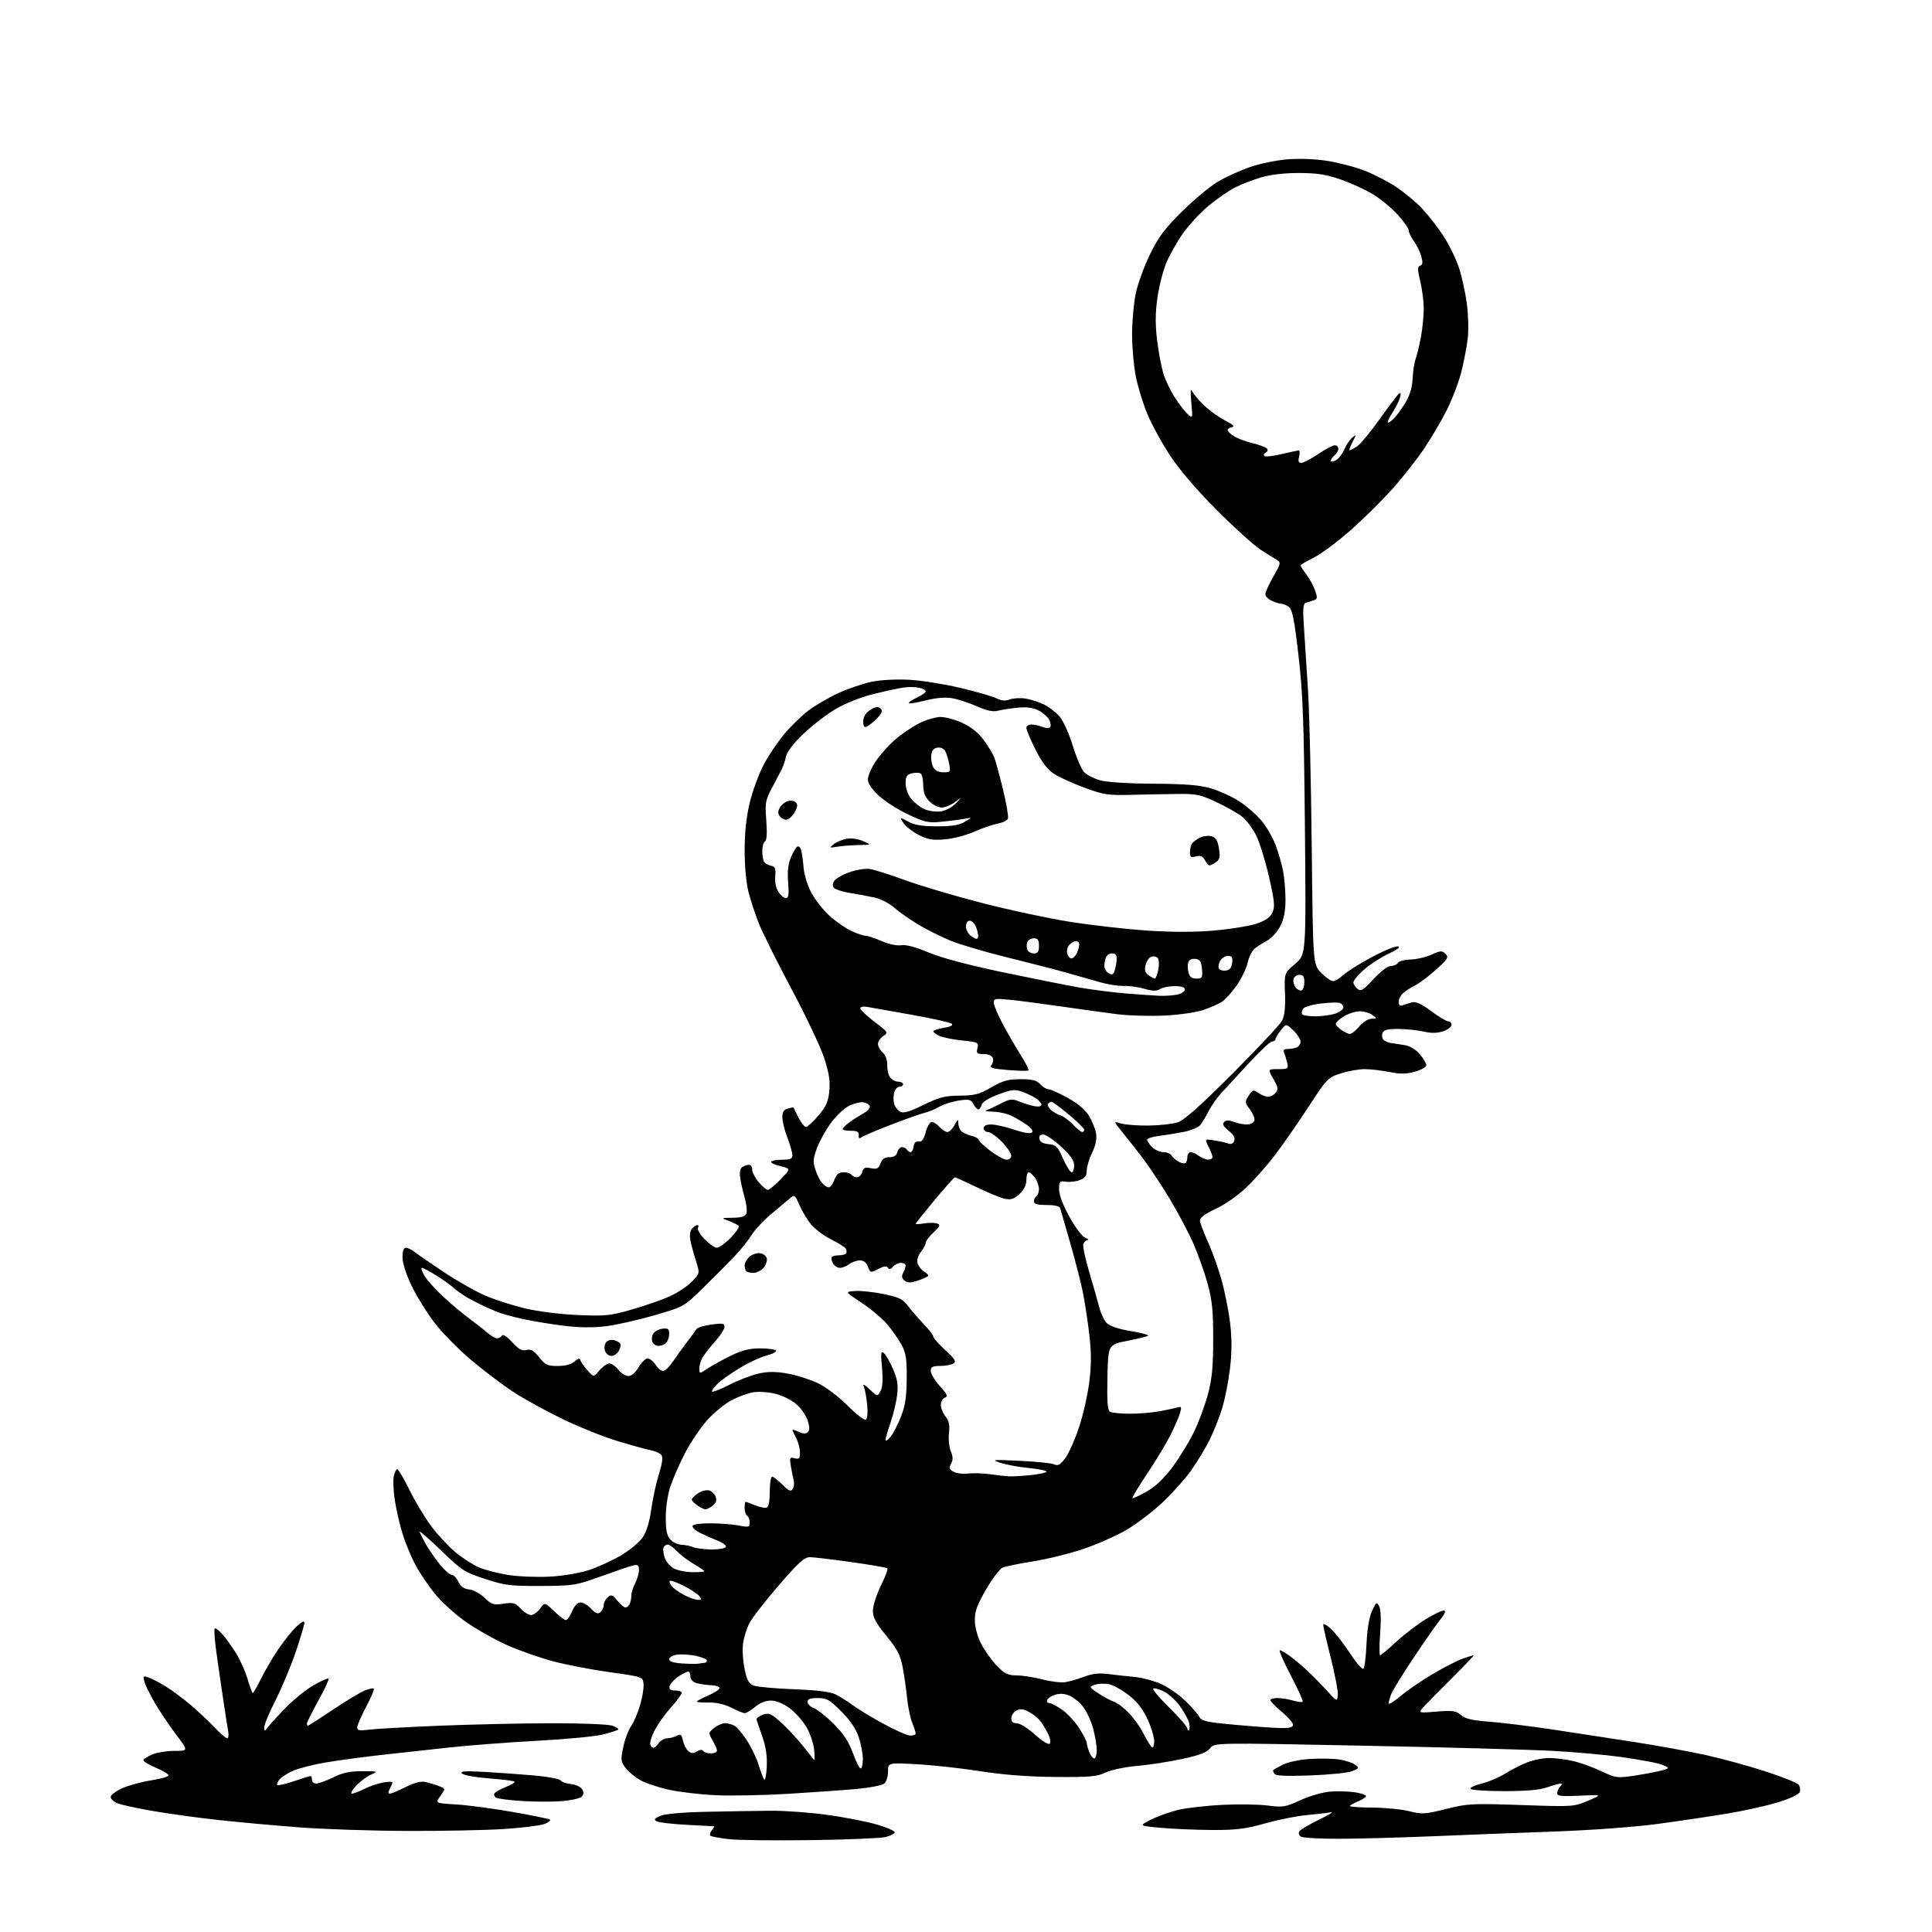 <?xml version="1.0" encoding="UTF-8" standalone="no"?>
<svg 
  version="1.1" 
  xmlns="http://www.w3.org/2000/svg" 
  xmlns:xlink="http://www.w3.org/1999/xlink" 
  xmlns:svg="http://www.w3.org/2000/svg"
  xmlns:rdf="http://www.w3.org/1999/02/22-rdf-syntax-ns#"
  xmlns:cc="http://creativecommons.org/ns#"
  xmlns:dc="http://purl.org/dc/elements/1.1/"
  viewBox="0 0 768 768"
  width="768"
  height="768"
>
<style>svg {background-color: white; }</style>"
<path stroke="none" fill="black" fill-rule="evenodd" d="M322.50,731.48C308.20,731.68 293.46,731.51 289.75,731.09C286.04,730.68 282.72,730.05 282.36,729.69C282.01,729.34 282.28,728.36 282.98,727.52C283.68,726.69 284.08,725.99 283.87,725.98C283.67,725.96 278.79,725.70 273.03,725.40C267.27,725.10 261.87,724.47 261.03,724.00C259.80,723.31 260.09,722.88 262.50,721.84C264.39,721.03 271.23,720.42 281.00,720.21C289.52,720.03 301.00,719.84 306.50,719.80C312.00,719.76 322.12,720.50 329.00,721.46C335.88,722.41 344.77,724.16 348.76,725.33C352.75,726.50 355.86,727.91 355.68,728.46C355.50,729.00 353.81,729.82 351.93,730.28C350.04,730.73 336.80,731.27 322.50,731.48zM532.50,730.94C524.80,730.96 517.88,730.58 517.12,730.10C516.34,729.60 516.07,728.69 516.51,727.99C516.93,727.31 520.47,725.21 524.39,723.32C528.30,721.43 530.38,720.12 529.00,720.40C527.62,720.68 523.35,721.18 519.50,721.52C515.65,721.85 508.23,723.34 503.00,724.81C495.13,727.03 491.53,727.48 482.00,727.45C475.68,727.42 466.49,727.04 461.59,726.60C452.68,725.79 452.68,725.79 457.51,723.35C460.16,722.00 465.07,720.25 468.42,719.45C471.76,718.66 479.68,717.76 486.00,717.45C492.32,717.14 500.43,717.27 504.00,717.73C510.02,718.51 510.97,718.35 516.94,715.60C520.48,713.97 525.75,712.44 528.65,712.20C531.54,711.96 535.96,712.07 538.46,712.44C540.96,712.82 543.00,713.49 543.00,713.94C543.00,714.39 541.64,715.32 539.98,716.01C538.32,716.70 536.78,717.54 536.57,717.88C536.36,718.22 540.31,718.52 545.35,718.54C550.38,718.56 557.03,719.21 560.13,719.97C565.34,721.26 566.45,721.19 574.85,719.09C583.43,716.95 585.12,716.86 604.72,717.53C625.27,718.24 625.56,718.22 631.26,715.82C637.02,713.38 637.02,713.38 628.01,713.81C620.68,714.16 619.00,713.98 619.00,712.82C619.00,712.04 619.54,710.86 620.20,710.20C620.98,709.42 621.02,709.00 620.33,709.00C619.73,709.00 617.34,709.67 615.00,710.50C612.07,711.53 606.77,712.00 597.93,712.00C590.88,712.00 584.87,711.59 584.56,711.10C584.26,710.60 586.23,709.67 588.94,709.01C591.66,708.36 595.82,706.61 598.19,705.11C600.56,703.62 604.52,701.59 606.98,700.61C609.44,699.63 613.41,698.83 615.80,698.83C618.18,698.83 622.47,699.37 625.32,700.03C628.17,700.69 633.26,702.53 636.63,704.11C642.76,706.99 642.76,706.99 652.88,705.33C658.45,704.41 663.00,703.31 663.00,702.87C663.00,702.43 661.25,701.61 659.11,701.03C656.97,700.45 650.33,699.28 644.36,698.43C638.39,697.58 626.08,696.48 617.00,695.99C607.92,695.50 573.99,694.57 541.60,693.93C482.70,692.75 482.70,692.75 481.03,694.96C479.78,696.62 476.98,697.69 469.93,699.21C464.74,700.34 456.68,701.58 452.00,701.98C447.18,702.40 441.77,703.53 439.50,704.61C436.05,706.24 433.30,706.48 419.50,706.37C408.62,706.28 399.02,705.54 389.50,704.06C381.80,702.86 370.44,701.62 364.25,701.29C353.00,700.70 353.00,700.70 353.00,704.23C353.00,706.17 352.32,708.32 351.49,709.01C350.66,709.70 345.82,710.65 340.74,711.12C335.66,711.59 323.40,712.46 313.50,713.06C303.60,713.66 290.55,713.92 284.50,713.63C278.45,713.34 270.12,712.37 266.00,711.47C261.88,710.58 256.74,708.86 254.59,707.67C252.44,706.48 249.76,704.26 248.63,702.74C246.77,700.22 246.70,699.49 247.75,694.46C248.39,691.42 249.79,687.71 250.86,686.20C251.93,684.69 253.56,680.88 254.47,677.74C255.39,674.60 255.99,670.79 255.82,669.29C255.50,666.57 255.41,666.54 242.50,664.74C235.35,663.75 225.23,661.81 220.01,660.43C214.79,659.05 206.64,656.21 201.90,654.11C197.16,652.02 189.78,647.89 185.51,644.94C181.22,641.98 175.58,636.90 172.91,633.60C170.26,630.32 166.75,625.12 165.13,622.06C163.50,619.00 161.24,613.58 160.11,610.00C158.98,606.42 157.57,600.39 156.98,596.59C156.39,592.79 156.19,588.40 156.53,586.84C156.88,585.28 157.50,584.00 157.92,584.00C158.33,584.00 160.55,587.78 162.83,592.40C165.12,597.02 169.04,603.52 171.54,606.84C174.04,610.16 178.27,614.71 180.95,616.96C183.62,619.20 187.79,621.91 190.21,622.98C192.63,624.05 197.94,625.44 202.02,626.07C206.09,626.70 213.49,627.01 218.46,626.74C223.67,626.47 230.26,625.37 234.00,624.16C237.57,623.00 243.38,620.35 246.89,618.28C250.45,616.17 254.30,612.95 255.58,611.00C257.03,608.78 258.24,604.75 258.89,599.97C259.46,595.83 260.82,589.55 261.92,586.02C263.31,581.54 263.60,579.23 262.89,578.37C262.32,577.68 260.43,576.84 258.68,576.50C256.93,576.15 251.00,574.51 245.50,572.85C240.00,571.20 230.10,567.23 223.50,564.03C216.90,560.82 208.12,555.99 204.00,553.28C199.88,550.58 192.39,544.92 187.38,540.71C182.36,536.50 175.75,529.78 172.69,525.78C169.64,521.77 165.53,515.14 163.57,511.03C161.43,506.54 160.00,502.05 160.00,499.78C160.00,497.25 160.45,496.00 161.37,496.00C162.12,496.00 163.82,496.86 165.16,497.91C166.49,498.96 171.80,502.61 176.95,506.02C182.11,509.43 189.36,513.52 193.09,515.10C196.81,516.69 203.82,518.94 208.68,520.10C213.85,521.34 222.52,522.43 229.63,522.74C240.69,523.21 242.57,523.03 251.13,520.57C256.28,519.09 263.04,516.75 266.14,515.36C269.24,513.97 273.22,511.33 275.00,509.50C278.22,506.18 278.22,506.18 276.68,501.34C275.83,498.68 274.84,495.02 274.48,493.21C274.07,491.17 274.28,489.36 275.03,488.46C275.70,487.66 276.67,487.00 277.18,487.00C277.70,487.00 277.82,487.49 277.45,488.09C277.08,488.68 278.26,490.71 280.08,492.59C281.90,494.46 284.11,496.00 284.99,496.00C285.87,496.00 288.34,494.21 290.48,492.02C292.62,489.83 294.03,487.69 293.61,487.27C293.20,486.85 291.43,485.97 289.68,485.33C286.50,484.15 286.50,484.15 291.28,484.08C294.76,484.02 296.24,483.55 296.70,482.35C297.05,481.44 296.74,478.62 296.02,476.10C295.29,473.57 294.49,469.99 294.23,468.13C293.92,465.94 294.23,464.47 295.13,463.90C295.88,463.42 297.06,463.02 297.75,463.02C298.44,463.01 299.00,463.87 299.00,464.92C299.00,465.98 300.17,468.23 301.59,469.92C303.01,471.62 304.64,473.00 305.21,473.00C305.77,473.00 308.07,471.10 310.32,468.79C314.41,464.57 314.41,464.57 310.13,463.53C307.77,462.96 306.18,462.15 306.59,461.74C307.00,461.33 309.06,461.00 311.17,461.00C314.15,461.00 315.00,460.61 315.00,459.25C315.00,458.29 314.10,455.13 313.00,452.24C311.90,449.35 311.00,445.69 311.00,444.11C311.00,441.98 311.58,441.08 313.21,440.66C314.42,440.34 315.43,440.17 315.46,440.29C315.48,440.41 316.36,442.19 317.41,444.25C318.46,446.31 319.81,447.99 320.41,447.97C321.01,447.95 323.22,445.92 325.32,443.46C328.40,439.87 329.25,437.97 329.66,433.75C330.05,429.82 329.56,426.55 327.69,420.74C326.33,416.47 320.47,404.10 314.69,393.24C308.90,382.38 303.02,370.57 301.61,367.00C300.20,363.43 298.36,357.82 297.52,354.54C296.63,351.04 296.00,344.23 296.01,338.04C296.01,330.95 296.67,324.75 298.02,319.11C299.13,314.50 301.62,307.71 303.56,304.02C305.50,300.33 309.21,294.80 311.81,291.73C314.41,288.65 318.70,284.49 321.33,282.47C323.97,280.46 329.36,277.32 333.31,275.50C337.27,273.68 343.33,271.63 346.78,270.96C350.44,270.24 356.71,269.94 361.78,270.24C366.58,270.52 375.68,271.99 382.00,273.51C388.32,275.02 394.71,276.87 396.19,277.62C398.09,278.59 399.62,278.71 401.37,278.05C402.74,277.53 405.58,277.37 407.68,277.69C409.78,278.02 413.13,279.10 415.12,280.10C417.12,281.10 419.90,283.29 421.32,284.96C422.73,286.64 425.06,291.86 426.49,296.55C427.92,301.25 429.95,305.95 430.99,306.99C432.04,308.04 434.83,309.46 437.20,310.16C439.83,310.93 448.08,311.47 458.50,311.54C471.48,311.63 476.90,312.07 481.42,313.41C484.67,314.37 489.65,316.63 492.47,318.44C495.30,320.25 499.27,323.66 501.30,326.03C503.32,328.40 505.92,332.84 507.06,335.89C508.20,338.94 509.55,343.65 510.07,346.35C510.58,349.06 511.00,354.15 511.00,357.68C511.00,362.17 510.39,365.28 508.94,368.12C507.80,370.35 505.50,372.92 503.83,373.83C502.15,374.75 499.91,376.18 498.84,377.00C497.77,377.82 496.47,380.42 495.94,382.76C495.42,385.10 493.41,389.22 491.47,391.91C489.54,394.60 486.95,397.45 485.73,398.24C484.50,399.03 481.25,400.46 478.50,401.42C475.63,402.42 469.03,403.39 463.00,403.70C457.23,403.99 448.68,403.75 444.00,403.15C439.32,402.55 429.43,401.18 422.00,400.11C414.57,399.03 405.46,397.84 401.75,397.46C395.58,396.83 395.00,396.93 395.03,398.63C395.04,399.66 396.76,403.65 398.84,407.50C400.92,411.35 404.13,416.87 405.97,419.76C407.81,422.65 409.09,425.24 408.82,425.51C408.55,425.78 404.88,425.71 400.66,425.35C394.41,424.83 393.20,424.46 394.11,423.37C394.72,422.63 394.96,421.34 394.64,420.51C394.30,419.62 392.81,419.00 391.01,419.00C388.31,419.00 388.03,418.73 388.55,416.65C389.12,414.40 388.85,414.26 382.55,413.62C378.93,413.24 374.85,412.43 373.48,411.81C372.12,411.19 371.00,410.36 371.00,409.97C371.00,409.58 372.87,408.96 375.16,408.59C377.74,408.18 378.97,407.57 378.39,406.99C377.88,406.48 370.72,404.86 362.48,403.40C354.24,401.94 346.26,400.52 344.75,400.26C343.15,399.97 342.00,400.22 342.00,400.85C342.00,401.45 344.53,403.85 347.62,406.18C353.09,410.31 353.19,410.46 351.12,411.83C349.96,412.61 349.00,414.02 349.00,414.97C349.00,415.91 349.85,417.46 350.90,418.41C352.10,419.49 352.76,421.36 352.70,423.48C352.65,425.32 353.20,427.54 353.93,428.41C354.65,429.29 356.09,430.00 357.12,430.00C358.16,430.00 359.00,430.45 359.00,431.00C359.00,431.55 358.33,432.00 357.52,432.00C356.70,432.00 355.76,433.09 355.43,434.43C355.09,435.76 355.12,437.79 355.48,438.93C355.84,440.07 356.92,441.42 357.89,441.94C359.19,442.64 361.57,441.93 367.07,439.24C373.38,436.15 375.55,435.59 381.50,435.54C387.51,435.48 389.29,435.01 394.08,432.23C398.69,429.57 400.71,429.00 405.68,429.00C410.42,429.00 412.07,429.42 413.50,431.00C414.50,432.10 415.98,433.00 416.81,433.00C417.63,433.00 421.12,434.57 424.55,436.49C428.70,438.81 431.53,441.23 433.00,443.72C434.21,445.77 435.43,448.90 435.72,450.66C436.06,452.78 435.52,455.36 434.12,458.25C432.95,460.66 432.00,463.85 432.00,465.34C432.00,467.37 431.32,468.31 429.25,469.10C427.74,469.68 425.26,469.97 423.75,469.75C421.20,469.38 421.00,469.60 421.00,472.80C421.00,474.97 422.53,479.02 425.11,483.70C427.37,487.80 430.18,491.53 431.36,492.01C432.54,492.48 432.99,492.90 432.36,492.94C431.73,492.97 430.96,493.67 430.65,494.48C430.33,495.29 431.39,500.36 433.00,505.73C434.60,511.10 436.41,517.44 437.01,519.80C437.61,522.17 438.95,524.95 439.97,525.97C441.13,527.13 444.71,528.33 449.40,529.11C453.55,529.81 456.71,530.63 456.40,530.94C456.10,531.25 452.40,532.17 448.18,533.00C440.50,534.50 440.50,534.50 440.22,547.42C440.01,557.09 440.26,560.55 441.22,561.16C441.92,561.60 445.48,561.98 449.11,561.98C452.75,561.99 458.15,561.54 461.11,560.98C464.08,560.42 467.26,559.73 468.19,559.43C469.63,558.98 469.76,559.33 469.09,561.70C468.64,563.24 466.90,567.23 465.22,570.57C463.53,573.91 459.37,580.80 455.97,585.88C452.57,590.96 449.97,595.30 450.18,595.52C450.40,595.73 452.94,594.56 455.82,592.92C459.37,590.89 462.69,587.75 466.06,583.21C468.81,579.52 472.62,573.30 474.54,569.38C476.45,565.46 478.97,558.71 480.13,554.38C481.80,548.16 482.25,543.55 482.26,532.50C482.28,521.27 481.86,516.94 480.14,510.59C478.96,506.24 476.44,499.07 474.53,494.65C472.62,490.23 468.28,482.02 464.90,476.41C461.51,470.80 456.66,463.50 454.12,460.19C451.58,456.88 447.94,452.26 446.04,449.93C442.58,445.68 442.58,445.68 445.54,446.59C447.17,447.09 452.10,447.47 456.50,447.43C460.90,447.39 466.16,446.80 468.18,446.13C470.81,445.24 477.03,439.71 490.03,426.70C500.03,416.69 508.86,407.24 509.65,405.71C510.65,403.79 511.00,400.43 510.80,394.87C510.51,386.83 510.51,386.83 514.86,383.12C519.20,379.42 519.20,379.42 518.72,328.96C518.32,286.41 517.92,275.68 516.16,260.51C514.51,246.25 513.72,242.27 512.35,241.26C511.40,240.57 510.05,240.00 509.36,240.00C508.66,240.00 506.95,239.48 505.55,238.84C504.15,238.20 503.00,237.02 503.00,236.21C503.00,235.40 504.43,232.24 506.18,229.19C509.15,224.00 509.24,223.56 507.57,222.56C506.58,221.98 503.69,220.17 501.14,218.53C498.59,216.90 490.85,209.93 483.95,203.03C476.03,195.12 469.18,187.16 465.37,181.45C462.06,176.47 457.89,168.89 456.11,164.61C454.33,160.33 452.22,153.45 451.44,149.33C450.65,145.20 450.01,137.70 450.02,132.66C450.03,127.62 450.70,120.38 451.50,116.56C452.31,112.75 454.86,105.77 457.16,101.06C460.56,94.12 462.98,90.89 469.95,84.00C474.69,79.33 481.09,74.01 484.19,72.18C487.29,70.35 493.01,67.75 496.90,66.40C500.79,65.05 507.56,63.66 511.94,63.32C516.67,62.96 523.08,63.22 527.70,63.96C531.99,64.65 538.42,66.31 542.00,67.66C545.58,69.00 551.28,71.91 554.68,74.12C558.08,76.33 562.91,80.33 565.41,83.01C567.91,85.68 571.74,90.63 573.92,94.00C576.10,97.36 578.80,102.90 579.92,106.31C581.05,109.71 582.46,116.07 583.06,120.43C583.66,124.79 583.84,131.09 583.46,134.43C583.08,137.77 581.93,143.80 580.90,147.84C579.88,151.87 577.29,158.66 575.16,162.93C573.02,167.19 568.97,174.10 566.15,178.28C563.33,182.46 557.75,189.56 553.76,194.07C549.77,198.57 542.23,206.04 537.00,210.67C531.77,215.30 525.14,220.24 522.25,221.66C519.36,223.08 517.00,224.48 517.00,224.77C517.00,225.07 518.05,226.70 519.33,228.41C520.62,230.11 522.18,232.98 522.80,234.80C523.77,237.64 523.69,238.17 522.21,238.64C521.27,238.94 519.87,239.39 519.10,239.62C517.97,239.97 517.83,241.89 518.37,249.78C518.73,255.12 519.46,266.48 519.99,275.00C520.52,283.52 521.17,311.39 521.44,336.92C521.93,383.33 521.93,383.33 525.16,386.67C526.94,388.50 529.07,390.00 529.89,390.00C530.72,390.00 532.54,388.92 533.95,387.60C535.35,386.29 540.43,383.10 545.23,380.53C550.03,377.95 554.75,376.00 555.73,376.19C556.87,376.41 555.46,377.49 551.79,379.23C548.64,380.72 544.26,383.58 542.04,385.59C539.82,387.59 538.00,389.80 538.00,390.49C538.00,391.19 538.72,392.35 539.60,393.08C540.98,394.22 541.83,393.70 546.00,389.20C548.78,386.19 551.67,384.00 552.85,384.00C553.98,384.00 555.26,383.44 555.70,382.75C556.14,382.06 558.40,381.46 560.72,381.42C563.04,381.37 566.77,380.51 569.01,379.49C572.66,377.85 573.25,377.82 574.61,379.18C575.97,380.54 575.58,381.20 570.88,385.42C567.99,388.02 564.25,390.84 562.56,391.69C560.88,392.54 558.71,393.93 557.75,394.78C556.79,395.62 556.00,397.19 556.00,398.26C556.00,399.64 556.47,400.03 557.59,399.60C558.47,399.27 560.16,398.75 561.35,398.45C562.87,398.07 565.13,399.11 568.94,401.95C571.92,404.18 574.95,406.00 575.68,406.00C576.41,406.00 577.00,406.64 577.00,407.42C577.00,408.20 575.48,409.35 573.63,409.96C571.27,410.74 568.95,410.77 565.88,410.06C563.47,409.50 558.96,409.04 555.86,409.02C551.50,409.01 550.07,409.38 549.57,410.67C549.22,411.58 549.39,412.79 549.95,413.35C550.51,413.91 551.99,414.51 553.24,414.67C554.48,414.83 556.94,415.22 558.69,415.52C560.55,415.84 562.95,417.34 564.44,419.11C565.85,420.78 567.00,422.74 567.00,423.45C567.00,424.16 564.97,425.31 562.48,426.00C558.99,426.98 556.69,427.01 552.32,426.13C549.21,425.51 544.77,425.00 542.45,425.00C540.13,425.00 535.86,425.76 532.97,426.70C527.86,428.35 527.49,428.73 520.17,439.95C516.03,446.30 510.08,454.88 506.95,459.00C503.82,463.12 498.60,469.02 495.36,472.10C491.99,475.30 486.80,478.92 483.24,480.55C479.20,482.41 477.00,484.01 477.00,485.10C477.00,486.02 478.33,489.64 479.95,493.14C481.58,496.64 484.05,503.50 485.46,508.38C486.86,513.26 488.46,521.27 489.02,526.17C489.73,532.43 489.70,537.83 488.91,544.27C488.30,549.31 486.89,556.38 485.78,559.97C484.68,563.56 482.42,569.20 480.77,572.50C479.12,575.80 475.84,581.21 473.49,584.53C471.14,587.84 466.05,593.54 462.18,597.19C458.31,600.84 451.85,605.76 447.82,608.13C443.80,610.49 436.05,613.92 430.61,615.75C425.18,617.59 416.18,619.80 410.61,620.68C405.05,621.55 399.60,622.68 398.50,623.17C397.40,623.67 394.48,627.55 392.00,631.79C388.46,637.85 387.50,640.46 387.51,644.00C387.52,646.79 388.47,650.36 390.00,653.38C391.37,656.06 394.17,660.00 396.24,662.13C399.40,665.39 400.65,666.00 404.10,666.00C406.36,666.00 410.96,666.71 414.32,667.58C417.69,668.46 421.80,668.95 423.47,668.69C425.14,668.43 428.52,667.45 431.00,666.51C434.22,665.29 436.92,664.99 440.50,665.45C443.25,665.80 447.98,666.32 451.00,666.61C454.02,666.90 458.80,668.17 461.61,669.44C464.41,670.72 468.73,673.72 471.21,676.13C473.68,678.53 476.18,681.39 476.77,682.47C477.68,684.17 479.63,684.61 491.16,685.65C498.50,686.32 506.64,686.90 509.25,686.93C512.68,686.98 514.00,686.61 514.00,685.60C514.00,684.84 511.98,682.51 509.50,680.45C507.02,678.38 505.00,676.31 505.00,675.84C505.00,675.38 506.24,675.00 507.76,675.00C509.27,675.00 512.06,675.44 513.94,675.98C515.83,676.52 517.58,676.75 517.85,676.48C518.11,676.22 515.98,671.50 513.10,666.00C510.22,660.50 508.26,656.00 508.74,656.00C509.22,656.00 511.09,657.09 512.90,658.42C514.71,659.76 517.83,662.39 519.84,664.28C521.85,666.16 525.30,669.68 527.50,672.09C531.44,676.41 531.50,676.44 531.80,673.89C531.97,672.46 530.73,665.86 529.05,659.21C527.37,652.56 526.00,646.56 526.00,645.87C526.00,645.19 527.41,645.95 529.13,647.56C530.86,649.18 534.28,653.58 536.74,657.34C539.20,661.11 541.58,663.81 542.02,663.34C542.46,662.88 543.00,658.45 543.21,653.50C543.45,647.85 544.25,643.01 545.36,640.50C546.96,636.88 547.23,636.68 548.20,638.41C548.89,639.62 549.05,643.53 548.65,649.16C548.30,654.02 548.29,658.00 548.63,658.00C548.96,658.00 551.85,655.57 555.05,652.61C558.26,649.65 563.61,645.56 566.95,643.53C570.29,641.50 573.52,640.01 574.13,640.21C574.77,640.42 574.19,641.82 572.74,643.54C571.38,645.17 566.61,651.97 562.14,658.66C557.67,665.34 553.57,672.01 553.01,673.47C552.45,674.93 552.00,676.59 552.00,677.16C552.00,677.72 554.17,676.37 556.82,674.15C559.47,671.93 565.21,668.00 569.57,665.43C573.93,662.85 579.24,660.12 581.38,659.37C583.51,658.62 585.49,658.00 585.79,658.00C586.08,658.00 582.31,661.98 577.41,666.84C572.51,671.70 567.41,676.87 566.07,678.34C563.65,681.00 563.65,681.00 571.07,680.39C577.56,679.86 578.78,680.03 580.74,681.75C582.44,683.24 585.12,683.87 591.92,684.39C596.84,684.76 608.21,686.16 617.18,687.50C626.16,688.85 640.92,691.11 650.00,692.53C659.08,693.95 671.67,696.25 678.00,697.64C684.33,699.04 694.96,701.94 701.64,704.11C708.32,706.27 714.29,708.65 714.91,709.39C715.53,710.14 715.75,711.48 715.41,712.37C715.04,713.35 711.53,715.00 706.64,716.49C702.16,717.85 693.10,719.86 686.50,720.95C679.90,722.04 667.52,723.88 659.00,725.03C649.93,726.26 632.93,727.51 618.00,728.06C603.98,728.56 582.15,729.41 569.50,729.94C556.85,730.47 540.20,730.92 532.50,730.94zM162.00,727.83C147.97,727.78 128.62,727.14 119.00,726.41C109.38,725.68 94.97,724.37 87.00,723.50C79.03,722.64 67.33,721.03 61.00,719.94C54.67,718.85 48.26,717.46 46.75,716.86C45.24,716.25 44.00,715.11 44.00,714.32C44.00,713.53 46.10,711.96 48.66,710.82C51.23,709.69 56.41,708.28 60.16,707.70C63.92,707.12 67.00,706.24 67.00,705.74C67.00,705.24 64.75,703.88 62.00,702.72C59.25,701.55 57.00,700.22 57.00,699.75C57.00,699.28 58.56,698.25 60.47,697.45C62.38,696.65 66.41,696.00 69.43,696.00C74.92,696.00 74.92,696.00 70.03,689.55C67.35,686.00 63.55,680.35 61.58,677.01C59.62,673.66 57.74,669.81 57.40,668.44C56.82,666.13 56.94,666.03 59.34,666.94C60.75,667.47 63.84,669.12 66.20,670.59C68.57,672.07 72.82,675.24 75.66,677.64C78.50,680.04 82.75,684.03 85.11,686.50C87.47,688.98 89.81,691.00 90.31,691.00C90.82,691.00 91.00,689.76 90.72,688.25C90.45,686.74 89.54,681.00 88.72,675.50C87.89,670.00 86.67,661.54 86.00,656.70C85.32,651.85 85.03,647.63 85.35,647.32C85.66,647.01 87.17,648.21 88.71,649.99C90.24,651.77 92.73,655.31 94.24,657.86C95.75,660.41 97.68,664.86 98.52,667.75C99.36,670.64 100.26,673.00 100.50,673.00C100.74,673.00 102.27,670.33 103.88,667.07C105.50,663.82 108.62,658.53 110.81,655.32C113.00,652.12 116.19,648.18 117.89,646.56C119.89,644.67 121.00,644.14 121.00,645.06C120.99,645.85 119.47,651.00 117.62,656.50C115.77,662.00 112.17,670.62 109.63,675.65C107.08,680.68 105.01,685.63 105.03,686.65C105.06,688.38 105.16,688.38 106.56,686.50C107.38,685.40 110.60,681.90 113.71,678.72C116.82,675.54 121.78,671.55 124.74,669.86C127.70,668.17 130.34,667.01 130.61,667.28C130.89,667.55 129.06,671.48 126.55,676.01C124.05,680.54 122.00,684.64 122.00,685.12C122.00,685.60 122.18,686.00 122.41,686.00C122.63,686.00 127.07,683.15 132.27,679.68C137.47,676.20 143.15,672.76 144.90,672.04C146.64,671.32 148.30,670.97 148.58,671.25C148.87,671.54 147.51,674.79 145.55,678.47C143.60,682.15 142.00,685.85 142.00,686.68C142.00,687.90 142.90,688.07 146.75,687.56C149.36,687.22 162.07,686.51 175.00,685.99C187.93,685.47 208.03,685.03 219.68,685.02C231.83,685.01 242.02,685.44 243.57,686.03C245.06,686.59 246.06,687.28 245.79,687.54C245.52,687.81 242.85,688.67 239.86,689.45C236.87,690.23 225.21,691.36 213.96,691.96C202.71,692.57 187.20,693.74 179.50,694.56C171.80,695.39 159.43,696.74 152.00,697.57C144.57,698.40 134.45,699.76 129.50,700.60C124.55,701.44 118.70,702.93 116.50,703.90C114.30,704.88 111.87,706.43 111.11,707.36C110.34,708.29 109.95,709.28 110.24,709.57C110.53,709.86 113.50,709.18 116.85,708.05C120.20,706.92 123.18,706.00 123.47,706.00C123.76,706.00 124.00,706.67 124.00,707.50C124.00,708.33 124.79,709.00 125.75,708.99C126.71,708.99 129.75,707.87 132.50,706.52C136.26,704.67 139.11,704.06 144.00,704.07C150.26,704.08 150.39,704.13 147.50,705.42C145.85,706.15 143.18,708.16 141.56,709.88C139.95,711.60 139.18,713.00 139.85,713.00C140.53,713.00 142.75,712.16 144.79,711.14C146.83,710.11 150.19,708.96 152.25,708.59C154.31,708.22 156.00,708.18 156.00,708.52C156.00,708.86 155.53,710.00 154.96,711.07C154.24,712.42 154.25,713.00 155.00,713.00C155.59,713.00 158.37,711.83 161.19,710.41C164.46,708.75 167.24,708.00 168.90,708.33C170.33,708.62 172.77,709.34 174.32,709.93C177.13,711.00 177.13,711.00 175.07,713.90C173.01,716.80 173.01,716.80 181.25,717.29C185.79,717.56 195.94,718.90 203.80,720.28C211.67,721.65 218.37,723.04 218.69,723.36C219.01,723.68 217.98,724.45 216.39,725.07C214.80,725.69 207.65,726.58 200.50,727.05C193.35,727.53 176.03,727.87 162.00,727.83zM223.21,715.99C219.52,716.27 212.42,716.24 207.44,715.93C202.46,715.61 197.84,715.02 197.17,714.61C196.51,714.20 196.24,713.42 196.57,712.89C196.90,712.35 198.95,711.20 201.13,710.33C203.30,709.46 204.84,708.51 204.54,708.21C204.25,707.91 199.69,707.34 194.41,706.94C189.09,706.54 184.30,705.68 183.66,705.00C182.75,704.04 184.75,703.91 193.00,704.38C198.78,704.71 207.70,705.36 212.84,705.82C217.97,706.28 222.48,707.15 222.85,707.75C223.21,708.35 225.04,708.99 226.91,709.17C228.77,709.35 230.78,710.28 231.38,711.22C232.17,712.49 232.12,713.28 231.18,714.22C230.49,714.91 226.90,715.71 223.21,715.99zM304.80,702.35C305.00,698.08 304.46,694.41 303.04,690.35C301.91,687.13 300.88,684.08 300.74,683.57C300.61,683.06 301.70,682.20 303.18,681.65C305.50,680.79 306.36,681.10 309.68,683.98C311.78,685.81 315.30,689.43 317.50,692.02C319.70,694.62 322.08,697.59 322.78,698.62C323.89,700.25 324.01,699.87 323.66,695.81C323.43,693.14 322.09,689.13 320.56,686.52C319.08,683.99 316.03,680.58 313.78,678.96C311.24,677.11 308.47,676.00 306.43,676.00C304.39,676.00 302.03,676.95 300.18,678.50C298.55,679.88 296.70,681.00 296.07,681.00C295.44,681.00 293.03,680.03 290.71,678.84C287.99,677.45 284.81,676.72 281.75,676.79C279.14,676.84 277.00,676.67 277.00,676.41C277.00,676.14 279.02,675.06 281.50,674.00C283.98,672.94 286.00,671.61 286.00,671.04C286.00,670.47 284.54,669.96 282.75,669.90C280.96,669.85 278.38,669.49 277.00,669.10C275.62,668.72 274.49,667.67 274.49,666.77C274.48,665.88 274.21,664.88 273.90,664.56C273.58,664.25 271.79,665.02 269.92,666.28C268.04,667.54 266.37,669.34 266.18,670.29C265.94,671.55 266.53,672.00 268.43,672.00C269.84,672.00 271.00,672.43 271.00,672.97C271.00,673.50 268.91,676.28 266.36,679.16C263.81,682.03 260.84,686.37 259.76,688.80C258.34,692.02 258.11,693.51 258.92,694.32C259.72,695.12 260.44,694.82 261.57,693.21C262.42,691.99 264.02,691.00 265.12,691.00C266.23,691.00 267.97,690.55 268.99,690.01C270.56,689.17 270.94,689.46 271.49,691.94C271.84,693.55 272.81,695.43 273.65,696.12C274.82,697.09 275.59,697.11 277.03,696.21C278.22,695.47 279.13,695.40 279.51,696.02C279.85,696.56 281.22,697.00 282.56,697.00C283.90,697.00 285.00,696.51 285.00,695.90C285.00,695.30 284.21,693.47 283.25,691.82C281.54,688.90 281.55,688.80 283.86,686.92C285.16,685.86 287.10,685.00 288.18,685.00C289.25,685.00 290.95,685.44 291.94,685.97C292.94,686.50 295.20,689.19 296.97,691.95C298.74,694.71 300.80,699.01 301.56,701.52C302.31,704.02 303.28,706.62 303.71,707.29C304.16,707.97 304.63,705.80 304.80,702.35zM520.89,705.76C510.98,706.11 507.07,705.92 506.54,705.06C506.13,704.40 505.96,703.73 506.15,703.56C506.34,703.39 508.07,702.45 510.00,701.47C511.97,700.46 516.63,699.47 520.67,699.21C524.61,698.96 529.83,699.05 532.28,699.41C534.73,699.78 537.58,700.70 538.61,701.47C540.40,702.78 540.35,702.91 537.50,704.06C535.85,704.72 528.37,705.49 520.89,705.76zM342.13,703.00C342.61,703.00 343.00,701.28 343.00,699.18C343.00,697.08 342.25,693.14 341.32,690.44C340.21,687.17 337.88,683.75 334.39,680.26C329.77,675.64 328.64,675.00 325.07,675.00C322.09,675.00 321.00,675.41 321.00,676.52C321.00,677.36 322.15,678.49 323.57,679.02C324.98,679.56 328.52,682.39 331.44,685.31C335.29,689.16 337.38,692.33 339.01,696.81C340.25,700.22 341.66,703.00 342.13,703.00zM434.98,699.00C435.54,699.00 435.99,697.54 435.99,695.75C435.98,693.96 435.34,690.11 434.56,687.19C433.79,684.27 432.02,680.40 430.64,678.59C429.25,676.78 426.77,674.73 425.11,674.05C423.08,673.20 421.21,673.10 419.36,673.71C417.86,674.21 416.45,675.16 416.23,675.81C416.01,676.47 416.41,677.00 417.11,677.00C417.82,677.00 420.09,678.18 422.17,679.61C424.24,681.05 427.30,684.35 428.97,686.95C430.64,689.55 432.00,692.17 432.00,692.77C432.00,693.38 432.44,695.02 432.98,696.43C433.51,697.85 434.41,699.00 434.98,699.00zM458.81,692.69C458.99,691.23 457.89,687.27 456.37,683.89C454.37,679.44 452.27,676.68 448.76,673.91C446.10,671.80 442.47,669.80 440.71,669.47C438.94,669.15 436.45,669.27 435.16,669.74C432.86,670.60 432.89,670.66 436.67,673.16C438.79,674.57 441.54,676.04 442.79,676.43C444.03,676.83 446.66,678.80 448.63,680.83C450.59,682.85 453.11,686.30 454.22,688.50C455.33,690.70 456.75,693.14 457.37,693.92C458.29,695.07 458.56,694.84 458.81,692.69zM417.28,693.12C417.80,692.60 417.46,690.83 416.46,688.86C415.53,687.01 414.03,684.67 413.13,683.65C412.24,682.63 410.26,681.15 408.74,680.37C406.69,679.30 405.47,679.21 403.99,680.00C402.90,680.59 402.00,681.95 402.00,683.04C402.00,684.40 402.69,685.01 404.25,685.03C405.49,685.05 408.72,687.08 411.44,689.54C414.34,692.16 416.76,693.64 417.28,693.12zM361.75,689.89C362.99,689.95 364.00,689.60 364.00,689.12C364.00,688.64 363.38,686.73 362.63,684.87C361.87,683.02 360.95,678.58 360.59,675.00C360.22,671.42 359.42,665.87 358.81,662.65C357.91,657.91 356.69,655.57 352.35,650.27C348.15,645.14 347.00,643.00 347.00,640.25C347.00,638.32 348.42,633.87 350.15,630.35C351.88,626.84 353.06,623.72 352.76,623.43C352.47,623.14 346.01,622.02 338.40,620.95C330.78,619.88 323.36,619.00 321.91,619.00C319.77,619.00 317.36,621.19 309.53,630.25C304.19,636.44 298.94,643.19 297.89,645.25C296.83,647.31 295.70,650.94 295.37,653.31C295.05,655.68 295.32,660.21 295.97,663.37C296.93,667.99 297.65,669.29 299.63,670.05C300.99,670.57 308.19,671.22 315.63,671.51C325.19,671.88 330.09,672.50 332.33,673.63C334.07,674.52 337.07,676.42 339.00,677.86C340.93,679.31 346.32,682.58 351.00,685.13C355.68,687.69 360.51,689.83 361.75,689.89zM472.62,687.71C472.96,687.37 472.97,686.03 472.65,684.74C472.32,683.44 470.68,680.48 469.00,678.16C467.32,675.84 464.39,673.20 462.49,672.29C460.58,671.38 458.75,670.92 458.40,671.26C458.06,671.60 460.98,675.04 464.89,678.89C468.80,682.75 472.00,686.45 472.00,687.12C472.00,687.79 472.28,688.05 472.62,687.71zM277.83,661.31C278.56,661.14 279.58,661.00 280.08,661.00C280.59,661.00 281.00,660.59 281.00,660.08C281.00,659.58 279.04,658.74 276.64,658.23C274.25,657.72 270.87,657.51 269.14,657.77C267.41,658.02 266.00,658.83 266.00,659.56C266.00,660.46 267.72,661.01 271.25,661.26C274.14,661.45 277.10,661.48 277.83,661.31zM224.94,644.00C225.51,644.00 226.63,642.42 227.44,640.50C228.37,638.26 229.58,637.00 230.77,637.00C231.81,637.00 233.70,638.12 234.99,639.49C236.77,641.39 237.64,641.71 238.66,640.87C239.40,640.25 240.00,638.97 240.00,638.00C240.00,637.03 240.73,635.64 241.62,634.90C243.01,633.74 243.53,633.93 245.41,636.28C246.60,637.78 248.07,639.00 248.68,639.00C249.29,639.00 250.06,638.29 250.39,637.42C250.73,636.55 251.00,635.02 251.00,634.03C251.00,633.04 251.67,630.94 252.49,629.36C253.32,627.79 253.99,625.44 253.99,624.13C254.00,622.19 253.59,621.86 251.75,622.27C250.51,622.55 244.78,624.49 239.00,626.58C228.85,630.25 228.05,630.38 215.00,630.44C202.76,630.49 200.69,630.23 192.79,627.64C184.57,624.95 183.57,624.30 175.14,616.14C170.23,611.39 166.47,608.17 166.80,609.00C167.12,609.83 168.28,612.08 169.37,614.00C170.46,615.92 172.87,619.41 174.74,621.75C176.61,624.09 178.75,626.00 179.51,626.00C180.27,626.00 181.48,627.24 182.20,628.75C183.12,630.68 184.40,631.60 186.51,631.83C188.15,632.00 190.91,633.50 192.63,635.15C195.45,637.86 196.19,638.09 200.13,637.50C203.99,636.92 204.79,637.15 206.93,639.42C208.26,640.84 210.13,642.00 211.09,642.00C212.05,642.00 213.67,640.85 214.70,639.44C216.57,636.88 216.57,636.88 220.23,640.44C222.25,642.40 224.37,644.00 224.94,644.00zM277.37,635.96C278.97,635.99 279.05,635.76 277.94,634.42C277.21,633.55 274.42,631.72 271.71,630.35C269.01,628.99 266.56,628.11 266.26,628.41C265.96,628.71 266.31,629.67 267.04,630.54C267.76,631.42 269.96,632.99 271.93,634.02C273.89,635.06 276.34,635.93 277.37,635.96zM275.25,624.96C277.86,624.98 280.00,624.82 280.00,624.60C280.00,624.37 278.09,623.07 275.75,621.69C273.41,620.32 270.41,618.02 269.08,616.60C267.74,615.17 266.09,614.00 265.41,614.00C264.73,614.00 263.97,614.56 263.74,615.25C263.50,615.94 263.73,617.75 264.26,619.27C264.78,620.80 266.40,622.69 267.86,623.48C269.31,624.27 272.64,624.94 275.25,624.96zM282.69,615.93C285.55,615.97 288.17,615.54 288.51,614.98C288.86,614.42 287.42,613.28 285.32,612.46C283.22,611.64 280.03,610.22 278.22,609.31C276.42,608.40 275.11,607.17 275.31,606.58C275.53,605.94 278.50,605.52 282.59,605.54C286.39,605.57 291.41,605.96 293.75,606.42C297.65,607.19 298.00,607.08 298.00,605.19C298.00,604.05 297.55,602.84 297.00,602.50C296.45,602.16 296.00,600.78 296.00,599.44C296.00,598.10 296.17,597.00 296.38,597.00C296.59,597.00 298.27,597.62 300.13,598.37C301.98,599.12 304.06,599.54 304.75,599.29C305.56,598.99 306.00,596.74 306.00,592.92C306.00,589.66 306.42,587.00 306.92,587.00C307.43,587.00 309.27,588.42 311.01,590.17C313.57,592.72 314.36,593.06 315.10,591.92C315.61,591.14 315.79,589.60 315.51,588.50C315.23,587.40 314.72,584.84 314.38,582.81C313.81,579.42 313.93,579.17 315.88,579.68C317.68,580.15 318.00,579.80 317.99,577.37C317.99,575.79 317.32,573.21 316.49,571.64C315.67,570.06 315.00,568.61 315.00,568.41C315.00,568.21 316.14,568.56 317.53,569.19C319.34,570.02 320.36,570.04 321.14,569.26C321.91,568.49 321.88,567.18 321.05,564.64C320.40,562.69 318.38,559.78 316.55,558.18C314.67,556.53 310.97,554.71 308.08,554.02C305.21,553.33 301.33,553.09 299.28,553.48C297.26,553.85 293.52,555.22 290.96,556.52C288.41,557.81 284.07,561.33 281.32,564.34C278.57,567.35 274.51,573.34 272.29,577.65C270.07,581.97 267.44,587.98 266.44,591.00C265.42,594.12 264.64,599.42 264.65,603.23C264.65,608.34 265.10,610.45 266.48,611.98C267.49,613.09 269.48,614.03 270.90,614.07C272.33,614.11 274.40,614.53 275.50,615.00C276.60,615.47 279.84,615.89 282.69,615.93zM280.47,599.97C279.91,599.99 278.44,599.30 277.22,598.44C276.00,597.59 275.00,596.51 275.00,596.06C275.00,595.60 276.15,594.48 277.55,593.56C278.95,592.64 280.94,592.16 281.99,592.50C283.04,592.83 284.19,594.01 284.54,595.12C284.97,596.47 284.57,597.61 283.34,598.54C282.33,599.31 281.04,599.95 280.47,599.97zM401.10,586.87C402.54,586.94 406.47,586.71 409.85,586.36C413.23,586.00 416.00,585.39 416.00,584.99C416.00,584.59 412.86,583.95 409.02,583.57C405.17,583.19 400.11,582.27 397.77,581.51C393.81,580.24 394.37,580.18 405.50,580.70C412.10,581.01 418.26,581.66 419.19,582.14C420.49,582.81 421.48,582.24 423.39,579.74C424.76,577.94 427.24,572.42 428.89,567.48C430.55,562.54 432.40,554.35 433.02,549.28C433.86,542.40 433.85,537.57 432.99,530.28C432.35,524.90 431.20,517.35 430.42,513.50C429.63,509.65 427.38,500.88 425.40,494.00C423.42,487.12 421.64,480.94 421.43,480.25C421.20,479.46 419.19,479.00 416.03,479.00C412.32,479.00 411.00,478.62 411.00,477.56C411.00,476.77 411.45,475.84 412.00,475.50C412.55,475.16 413.00,473.88 413.00,472.66C413.00,471.44 412.30,469.44 411.44,468.22C410.59,467.00 409.46,466.00 408.94,466.00C408.42,466.00 408.00,467.37 408.00,469.05C408.00,471.08 407.09,472.94 405.27,474.63C403.14,476.60 401.88,477.03 399.56,476.56C397.92,476.23 392.87,474.17 388.35,471.98C383.82,469.79 379.88,468.00 379.58,468.00C379.29,468.00 375.66,472.07 371.52,477.04C367.39,482.01 364.00,486.26 364.00,486.48C364.00,486.69 365.56,486.62 367.46,486.31C369.36,486.00 371.65,486.04 372.56,486.38C373.93,486.91 373.70,487.48 371.10,489.91C369.39,491.50 368.00,493.34 368.00,493.99C368.00,494.65 367.14,496.27 366.10,497.60C364.98,499.03 364.42,500.87 364.73,502.09C365.03,503.22 366.11,504.68 367.14,505.32C368.16,505.96 369.00,506.75 369.00,507.08C369.00,507.41 367.21,508.27 365.03,508.99C361.85,510.04 360.77,510.05 359.55,509.04C358.45,508.13 358.31,507.30 359.02,505.96C359.56,504.95 360.00,503.65 360.00,503.07C360.00,502.48 359.16,502.00 358.12,502.00C357.09,502.00 355.67,502.70 354.96,503.55C354.05,504.64 353.47,504.76 352.97,503.95C352.46,503.13 351.40,503.26 349.12,504.44C346.03,506.04 345.96,506.02 345.01,503.53C344.36,501.83 343.31,501.01 341.77,501.03C340.52,501.05 338.63,501.72 337.56,502.53C336.49,503.34 334.82,504.00 333.84,504.00C332.87,504.00 331.62,503.16 331.07,502.13C330.52,501.10 330.35,499.98 330.70,499.63C331.05,499.28 332.36,499.00 333.61,499.00C334.86,499.00 336.10,498.64 336.38,498.20C336.65,497.76 336.56,496.92 336.18,496.33C335.81,495.74 333.20,494.10 330.38,492.68C327.56,491.26 324.01,488.62 322.49,486.81C320.97,485.00 318.87,481.54 317.84,479.12C316.12,475.13 315.80,474.86 314.23,476.18C313.28,476.98 309.92,479.79 306.76,482.43C303.61,485.06 300.04,488.86 298.83,490.86C297.61,492.86 294.57,496.67 292.06,499.32C289.55,501.97 283.98,507.58 279.68,511.79C271.86,519.45 271.86,519.45 260.18,522.84C253.76,524.71 245.12,526.66 241.00,527.18C236.01,527.81 230.48,527.77 224.50,527.05C219.55,526.46 212.12,525.25 208.00,524.36C203.88,523.46 199.15,522.16 197.50,521.46C195.85,520.77 193.38,519.67 192.00,519.03C190.62,518.39 187.99,517.03 186.14,516.01C184.30,514.98 181.82,513.26 180.64,512.18C179.46,511.09 176.27,508.81 173.55,507.10C170.83,505.40 168.22,504.00 167.75,504.00C167.27,504.00 167.70,505.38 168.69,507.08C169.69,508.77 173.00,512.48 176.06,515.33C179.12,518.17 183.76,522.08 186.37,524.00C188.98,525.92 192.28,528.51 193.70,529.75C195.13,530.99 196.87,532.00 197.59,532.00C198.30,532.00 199.18,531.51 199.55,530.92C199.95,530.27 201.55,531.30 203.59,533.53C206.20,536.38 207.50,537.09 209.27,536.65C211.05,536.20 212.17,536.84 214.32,539.54C216.76,542.59 217.63,543.00 221.71,543.00C224.70,543.00 227.04,542.38 228.32,541.25C229.84,539.90 230.40,539.80 230.75,540.82C231.00,541.54 232.29,543.34 233.61,544.82C236.01,547.50 236.01,547.50 238.29,544.75C239.55,543.24 241.31,542.00 242.21,542.00C243.12,542.00 244.74,543.12 245.82,544.50C246.90,545.88 248.69,547.00 249.80,547.00C251.03,547.00 252.60,545.65 253.87,543.50C255.00,541.58 256.61,540.00 257.44,540.00C258.27,540.00 259.69,541.12 260.59,542.50C261.49,543.88 262.85,545.00 263.60,545.00C264.36,545.00 266.11,543.31 267.49,541.25C268.88,539.19 271.40,535.70 273.09,533.50C274.78,531.30 276.47,528.99 276.83,528.37C277.20,527.74 279.86,526.91 282.75,526.52C287.18,525.92 288.00,526.06 288.00,527.40C288.00,528.28 286.50,530.68 284.68,532.75C282.85,534.81 280.60,537.61 279.68,538.97C278.75,540.33 278.00,542.51 278.00,543.82C278.00,546.20 278.00,546.20 281.25,544.03C283.04,542.84 287.20,540.55 290.50,538.93C294.99,536.74 297.93,536.00 302.19,536.00C305.32,536.00 308.13,536.40 308.43,536.88C308.73,537.37 307.07,538.25 304.74,538.84C302.41,539.43 297.64,541.64 294.14,543.76C290.64,545.87 286.71,548.64 285.39,549.91C284.08,551.17 283.00,552.61 283.00,553.10C283.00,553.60 286.06,552.44 289.81,550.53C293.55,548.62 298.90,546.57 301.71,545.97C305.45,545.17 308.49,545.18 313.15,546.03C316.64,546.66 321.98,548.34 325.00,549.77C328.19,551.27 333.17,555.02 336.84,558.68C340.33,562.16 343.65,564.72 344.21,564.37C344.79,564.01 345.02,561.56 344.74,558.62C344.48,555.80 343.91,552.60 343.48,551.50C342.85,549.91 343.31,550.08 345.76,552.35C348.82,555.20 348.82,555.20 350.04,552.93C350.86,551.39 351.05,548.40 350.61,543.69C350.06,537.76 350.17,536.90 351.37,537.89C352.15,538.54 353.78,541.39 355.00,544.23C356.75,548.29 357.10,550.50 356.63,554.50C356.30,557.31 355.12,562.24 354.01,565.46C352.91,568.68 352.01,571.81 352.03,572.41C352.05,573.01 352.93,572.47 353.98,571.21C355.03,569.95 356.89,566.35 358.12,563.21C359.85,558.79 360.38,555.35 360.43,548.00C360.49,540.08 360.14,537.84 358.34,534.50C357.15,532.30 354.53,528.60 352.53,526.27C350.52,523.95 345.95,520.12 342.37,517.77C335.85,513.50 335.85,513.50 339.86,513.20C342.07,513.03 347.17,513.57 351.19,514.39C357.44,515.68 358.86,516.37 361.00,519.20C362.38,521.01 365.19,524.26 367.25,526.41C369.31,528.56 371.00,530.77 371.00,531.32C371.00,531.87 373.14,534.28 375.75,536.69C379.64,540.26 380.23,541.23 379.00,542.01C378.18,542.54 375.81,542.98 373.75,542.98C370.67,543.00 370.00,543.36 370.00,545.00C370.00,546.10 371.62,548.79 373.61,550.99C376.58,554.28 376.93,555.09 375.61,555.60C374.72,555.94 374.00,557.24 374.00,558.50C374.00,559.75 374.84,561.81 375.86,563.07C377.25,564.79 377.59,566.44 377.23,569.67C376.96,572.03 377.29,575.28 377.96,576.89C378.85,579.05 378.88,580.36 378.07,581.87C377.16,583.57 377.33,584.11 379.13,585.07C380.32,585.71 382.91,586.02 384.89,585.76C386.88,585.51 390.75,585.63 393.50,586.02C396.25,586.41 399.67,586.79 401.10,586.87zM243.03,539.00C241.99,539.00 240.84,538.08 240.48,536.95C240.13,535.83 240.34,534.30 240.95,533.56C241.57,532.81 242.96,532.44 244.05,532.72C245.14,533.01 246.27,533.63 246.56,534.10C246.85,534.57 246.61,535.87 246.01,536.98C245.42,538.09 244.08,539.00 243.03,539.00zM261.77,535.00C260.76,535.00 259.65,534.26 259.31,533.36C258.96,532.46 259.14,531.00 259.69,530.11C260.25,529.23 261.89,528.36 263.35,528.18C265.56,527.92 266.00,528.26 266.00,530.23C266.00,531.54 265.46,533.14 264.80,533.80C264.14,534.46 262.78,535.00 261.77,535.00zM299.51,506.00C298.31,506.00 297.03,505.70 296.67,505.33C296.30,504.97 296.00,503.91 296.00,502.99C296.00,502.07 296.86,500.53 297.92,499.57C298.97,498.62 300.88,497.99 302.16,498.17C303.44,498.35 304.64,499.32 304.83,500.32C305.02,501.33 304.39,503.02 303.43,504.07C302.47,505.13 300.71,506.00 299.51,506.00zM329.44,472.00C330.05,472.00 331.07,470.65 331.69,469.00C332.54,466.76 333.46,466.00 335.35,466.00C336.74,466.00 338.16,466.45 338.50,467.00C338.84,467.55 339.81,468.00 340.65,468.00C341.50,468.00 342.43,467.06 342.74,465.90C343.18,464.19 343.82,463.91 346.17,464.38C348.59,464.87 349.22,464.56 350.01,462.48C350.68,460.71 351.70,460.00 353.57,460.00C355.35,460.00 356.36,459.36 356.71,458.00C357.00,456.90 357.83,456.00 358.56,456.00C359.29,456.00 360.16,456.45 360.50,457.00C360.84,457.55 361.51,458.00 361.99,458.00C362.47,458.00 363.00,456.99 363.18,455.75C363.39,454.28 364.09,453.60 365.20,453.78C366.44,453.99 367.20,452.96 367.99,450.03C368.59,447.81 369.66,446.00 370.38,446.00C371.10,446.00 372.50,446.90 373.50,448.00C374.50,449.10 375.90,450.00 376.62,450.00C377.35,450.00 378.61,448.76 379.43,447.25C380.76,444.79 380.92,444.72 380.96,446.63C380.98,447.80 381.57,449.22 382.26,449.80C382.95,450.37 384.75,451.15 386.26,451.53C387.77,451.91 389.00,452.60 389.00,453.06C389.00,453.53 391.09,455.50 393.64,457.45C396.20,459.40 399.12,461.00 400.14,461.00C401.19,461.00 402.00,460.29 402.00,459.37C402.00,458.47 400.31,455.99 398.25,453.87C396.19,451.74 393.71,450.00 392.75,450.00C391.79,450.00 391.00,449.32 391.00,448.50C391.00,447.50 392.00,447.00 394.03,447.00C395.70,447.00 399.81,447.93 403.17,449.06C406.97,450.34 409.64,450.76 410.22,450.18C410.80,449.60 410.08,448.49 408.33,447.26C406.77,446.16 404.06,444.53 402.30,443.63C400.54,442.74 397.16,441.96 394.80,441.92C392.43,441.88 391.18,441.63 392.00,441.37C392.82,441.12 395.41,439.93 397.74,438.73C401.55,436.78 402.31,436.69 405.24,437.89C407.03,438.63 409.74,439.45 411.25,439.73C412.87,440.02 414.00,439.78 414.00,439.14C414.00,438.54 412.97,437.37 411.71,436.54C410.44,435.72 407.95,434.53 406.17,433.91C403.44,432.96 401.98,433.14 396.83,435.06C393.01,436.49 390.54,438.03 390.24,439.17C389.98,440.18 389.39,441.00 388.92,441.00C388.45,441.00 387.56,440.05 386.95,438.90C385.96,437.06 385.25,436.88 381.16,437.48C378.60,437.85 375.14,438.95 373.47,439.91C371.80,440.88 369.10,442.00 367.47,442.39C365.84,442.78 359.77,444.93 354.00,447.16C348.23,449.39 342.98,451.64 342.36,452.15C341.57,452.78 341.26,452.51 341.36,451.29C341.47,449.91 340.76,449.50 338.25,449.51C336.46,449.51 335.00,449.21 335.00,448.83C335.00,448.45 336.08,447.32 337.40,446.32C338.72,445.32 341.23,443.71 342.98,442.75C344.73,441.79 345.98,440.44 345.75,439.75C345.53,439.06 344.38,438.36 343.21,438.19C342.04,438.01 339.57,438.59 337.72,439.46C335.88,440.34 332.67,443.28 330.60,446.00C328.53,448.72 325.95,453.26 324.88,456.08C323.22,460.44 323.10,461.79 324.09,464.86C324.73,466.86 325.94,469.29 326.78,470.25C327.62,471.21 328.82,472.00 329.44,472.00zM425.99,466.00C426.54,466.00 427.00,464.79 427.00,463.31C427.00,461.35 425.59,459.31 421.79,455.81C418.93,453.16 415.75,451.00 414.72,451.00C413.48,451.00 412.97,451.59 413.18,452.75C413.41,453.91 414.63,454.61 416.84,454.82C419.81,455.10 420.43,455.73 422.57,460.57C423.89,463.56 425.43,466.00 425.99,466.00zM471.23,462.36C471.65,462.10 472.00,461.01 472.00,459.94C472.00,458.87 472.59,458.00 473.31,458.00C474.03,458.00 475.49,458.66 476.56,459.47C477.63,460.28 479.29,460.95 480.25,460.97C481.21,460.99 482.00,460.53 482.00,459.95C482.00,459.37 481.28,457.51 480.40,455.81C478.80,452.71 478.80,452.71 482.81,453.35C485.02,453.71 487.54,454.27 488.40,454.60C489.37,454.97 490.24,454.55 490.64,453.51C491.08,452.34 490.38,451.07 488.39,449.48C486.30,447.79 485.80,446.84 486.59,446.04C487.36,445.25 488.47,445.23 490.40,445.96C491.90,446.53 494.24,447.00 495.60,447.00C496.95,447.00 498.31,446.36 498.61,445.57C498.91,444.78 498.16,442.78 496.93,441.12C494.80,438.24 494.77,437.99 496.39,435.52C497.97,433.12 498.23,433.05 500.26,434.47C501.46,435.31 503.19,436.00 504.10,436.00C505.01,436.00 506.36,435.28 507.09,434.39C508.22,433.03 508.08,432.19 506.18,428.89C503.94,425.00 503.94,425.00 508.09,425.00C511.86,425.00 512.19,424.80 511.75,422.75C511.48,421.51 510.93,419.71 510.52,418.75C509.96,417.42 510.27,417.00 511.81,417.00C512.93,417.00 514.55,416.73 515.42,416.39C516.29,416.06 517.00,415.02 517.00,414.08C517.00,413.14 515.71,411.13 514.13,409.62C511.25,406.87 511.25,406.87 509.13,409.57C507.96,411.05 507.00,412.66 507.00,413.13C507.00,413.61 506.40,414.00 505.68,414.00C504.95,414.00 500.79,417.88 496.43,422.62C492.07,427.36 487.12,432.73 485.44,434.56C483.76,436.38 481.51,439.59 480.45,441.69C479.39,443.78 477.90,446.27 477.15,447.20C476.39,448.14 473.46,449.37 470.64,449.93C467.81,450.49 463.36,451.21 460.75,451.54C458.14,451.86 456.00,452.54 456.00,453.06C456.00,453.58 456.90,454.90 458.00,456.00C459.10,457.10 461.10,458.00 462.45,458.00C463.80,458.00 465.26,458.60 465.70,459.34C466.14,460.07 467.39,461.16 468.48,461.76C469.57,462.35 470.80,462.62 471.23,462.36zM430.19,450.00C430.63,450.00 431.00,449.59 431.00,449.09C431.00,448.58 428.26,445.88 424.91,443.09C421.56,440.29 418.44,438.00 417.97,438.00C417.50,438.00 416.88,438.39 416.58,438.87C416.29,439.34 416.82,440.41 417.77,441.25C418.72,442.08 420.43,443.05 421.57,443.39C422.71,443.74 424.94,445.37 426.51,447.01C428.09,448.66 429.74,450.00 430.19,450.00zM536.63,411.00C537.29,411.00 538.96,409.65 540.35,408.00C541.78,406.29 543.87,404.99 545.19,404.97C547.44,404.94 547.45,404.90 545.56,403.47C544.49,402.66 542.24,402.00 540.56,402.00C538.88,402.01 536.04,402.90 534.25,403.99C532.46,405.08 531.00,406.40 531.00,406.93C531.00,407.46 532.00,408.59 533.22,409.44C534.44,410.30 535.98,411.00 536.63,411.00zM522.91,404.00C525.55,404.00 529.12,403.51 530.85,402.90C532.58,402.30 534.00,401.22 534.00,400.51C534.00,399.80 533.39,398.98 532.65,398.70C531.91,398.41 528.50,398.51 525.07,398.92C521.56,399.33 518.46,400.25 517.98,401.03C517.51,401.79 517.35,402.76 517.62,403.20C517.90,403.64 520.27,404.00 522.91,404.00zM461.12,395.85C463.12,395.93 466.16,395.72 467.88,395.38C469.59,395.03 471.00,394.13 471.00,393.38C471.00,392.44 469.73,392.00 466.99,392.00C464.78,392.00 462.14,392.52 461.12,393.16C459.71,394.04 458.23,394.01 454.89,393.05C452.47,392.35 448.78,391.84 446.68,391.92C444.58,392.00 440.31,391.32 437.18,390.42C434.06,389.51 427.90,387.77 423.50,386.53C419.10,385.30 408.52,382.58 400.00,380.48C391.48,378.39 381.43,375.41 377.67,373.86C373.91,372.31 368.11,369.39 364.76,367.36C361.42,365.33 357.17,362.33 355.30,360.69C353.44,359.05 350.02,357.30 347.71,356.80C345.39,356.30 341.08,355.49 338.12,355.01C335.16,354.53 332.24,353.64 331.64,353.04C330.86,352.26 330.85,351.45 331.61,350.22C332.19,349.28 334.88,347.71 337.58,346.75C340.29,345.78 343.93,345.19 345.67,345.42C347.41,345.66 353.74,347.65 359.74,349.86C365.73,352.07 379.61,356.18 390.57,359.00C401.53,361.82 417.48,365.21 426.00,366.54C434.52,367.87 448.15,369.40 456.28,369.93C466.07,370.58 474.99,370.57 482.67,369.90C489.05,369.35 496.58,368.13 499.39,367.20C503.03,365.99 504.86,364.73 505.77,362.81C506.87,360.51 506.69,358.49 504.51,348.81C503.11,342.59 500.81,335.13 499.41,332.24C498.00,329.35 495.41,325.89 493.65,324.54C491.89,323.20 487.31,320.62 483.47,318.81C477.32,315.91 475.56,315.53 468.50,315.61C464.10,315.65 455.77,315.80 450.00,315.95C440.38,316.19 438.79,315.95 431.04,313.10C426.38,311.39 420.91,308.88 418.88,307.54C416.30,305.83 414.10,302.93 411.59,297.91C409.62,293.96 408.00,290.12 408.00,289.37C408.00,288.61 408.87,288.00 409.93,288.00C411.00,288.00 413.01,288.43 414.40,288.96C415.98,289.56 417.15,289.57 417.51,288.98C417.83,288.46 417.61,287.14 417.02,286.03C416.42,284.93 414.55,283.30 412.85,282.42C410.72,281.32 408.18,280.98 404.63,281.31C401.81,281.58 398.25,282.12 396.72,282.52C394.72,283.04 392.33,282.53 388.22,280.72C385.07,279.33 380.62,277.89 378.32,277.52C375.66,277.09 371.88,277.43 367.92,278.44C364.50,279.32 361.49,279.82 361.23,279.56C360.97,279.30 362.38,278.31 364.38,277.36C366.37,276.41 368.00,275.27 368.00,274.83C368.00,274.40 366.88,273.76 365.51,273.41C364.14,273.07 361.33,273.02 359.26,273.30C357.19,273.58 351.68,274.78 347.00,275.95C341.92,277.22 335.88,279.64 332.00,281.96C328.43,284.08 322.71,288.50 319.31,291.76C315.58,295.33 312.86,298.85 312.49,300.60C312.14,302.19 311.42,304.40 310.89,305.50C310.35,306.60 308.59,309.98 306.97,313.00C304.24,318.11 304.08,319.04 304.61,326.13C304.99,331.17 304.82,334.00 304.09,334.44C303.49,334.81 303.01,336.55 303.02,338.31C303.02,340.06 303.36,342.01 303.77,342.63C304.17,343.26 305.40,343.94 306.50,344.16C308.15,344.48 308.44,345.20 308.17,348.32C307.96,350.61 308.46,353.06 309.44,354.55C310.32,355.90 311.66,357.00 312.41,357.00C313.46,357.00 313.66,355.59 313.30,350.75C312.97,346.39 313.30,343.39 314.40,340.82C315.26,338.79 316.39,336.87 316.91,336.55C317.43,336.23 318.11,336.78 318.43,337.76C318.74,338.75 319.19,341.90 319.43,344.76C319.69,347.88 320.98,352.03 322.65,355.09C324.18,357.91 327.47,362.02 329.97,364.24C332.46,366.46 336.30,369.10 338.50,370.11C340.70,371.13 343.23,371.97 344.12,371.98C345.02,371.99 347.88,372.94 350.49,374.10C353.29,375.34 356.47,376.01 358.25,375.75C360.24,375.46 363.99,376.45 369.15,378.62C374.16,380.74 384.72,383.56 398.26,386.41C409.94,388.86 423.77,391.62 429.00,392.54C434.23,393.45 442.77,394.54 448.00,394.96C453.23,395.37 459.13,395.77 461.12,395.85zM517.40,393.70C518.01,393.50 518.50,392.02 518.50,390.42C518.50,388.17 518.04,387.50 516.51,387.50C515.40,387.50 514.38,388.29 514.18,389.30C513.99,390.29 514.39,391.76 515.07,392.58C515.75,393.40 516.80,393.90 517.40,393.70zM459.08,389.00C459.46,389.00 460.08,387.37 460.46,385.37C460.85,383.30 460.71,381.31 460.14,380.74C459.59,380.19 458.44,380.00 457.60,380.32C456.75,380.65 455.75,382.13 455.38,383.61C454.88,385.62 455.18,386.66 456.54,387.66C457.55,388.40 458.70,389.00 459.08,389.00zM475.58,389.00C477.90,389.00 478.09,388.68 477.81,385.25C477.56,382.24 477.06,381.44 475.25,381.18C473.89,380.99 472.75,381.49 472.39,382.43C472.06,383.30 472.07,385.13 472.41,386.50C472.87,388.35 473.70,389.00 475.58,389.00zM443.15,385.69C443.51,384.48 443.85,382.49 443.90,381.25C443.97,379.67 443.43,379.00 442.11,379.00C441.07,379.00 439.94,379.71 439.61,380.58C439.27,381.45 439.00,383.00 439.00,384.03C439.00,385.06 439.79,386.35 440.75,386.89C442.14,387.68 442.63,387.43 443.15,385.69zM487.34,385.81C488.86,385.59 489.59,384.68 489.82,382.75C490.07,380.55 489.73,380.00 488.10,380.00C486.98,380.00 485.58,380.91 484.99,382.02C484.39,383.13 484.20,384.51 484.55,385.08C484.90,385.65 486.16,385.98 487.34,385.81zM425.93,381.00C426.48,381.00 427.40,380.13 427.96,379.07C428.53,378.00 429.00,376.39 429.00,375.49C429.00,374.51 428.34,373.98 427.36,374.18C426.45,374.35 425.26,375.23 424.70,376.11C424.14,377.00 423.96,378.46 424.31,379.36C424.65,380.26 425.39,381.00 425.93,381.00zM410.97,379.00C412.56,379.00 413.00,378.35 413.00,376.00C413.00,373.65 412.56,373.00 410.97,373.00C409.85,373.00 408.68,373.68 408.36,374.50C408.05,375.32 408.05,376.68 408.36,377.50C408.68,378.32 409.85,379.00 410.97,379.00zM388.79,372.56C388.95,371.89 388.62,370.14 388.07,368.67C387.51,367.20 386.36,366.00 385.52,366.00C384.59,366.00 384.00,366.91 384.00,368.38C384.00,369.73 384.97,371.41 386.25,372.27C387.91,373.38 388.58,373.46 388.79,372.56zM480.84,344.00C480.42,344.00 479.57,343.06 478.95,341.91C478.12,340.35 477.23,339.98 475.42,340.43C473.39,340.94 473.00,340.67 473.02,338.77C473.02,337.52 473.36,336.00 473.77,335.40C474.17,334.79 475.55,333.74 476.84,333.06C478.13,332.39 480.23,332.09 481.50,332.41C483.30,332.86 483.98,333.94 484.53,337.17C485.11,340.58 484.90,341.60 483.43,342.68C482.43,343.40 481.27,344.00 480.84,344.00zM332.88,336.57C329.69,337.11 329.61,337.05 331.42,335.58C332.48,334.73 334.76,333.76 336.49,333.44C338.35,333.09 341.04,333.46 343.07,334.34C346.50,335.84 346.50,335.84 341.38,335.92C338.56,335.96 334.73,336.26 332.88,336.57zM375.50,333.67C370.56,334.06 368.72,333.73 365.07,331.82C362.64,330.55 359.95,328.43 359.11,327.11C357.58,324.73 357.58,324.73 361.04,326.60C363.60,327.98 366.59,328.47 372.50,328.48C378.41,328.48 381.28,328.01 383.50,326.69C386.50,324.90 386.50,324.90 383.50,325.47C381.85,325.79 377.78,326.32 374.45,326.64C368.95,327.19 367.71,326.92 360.95,323.73C356.85,321.80 351.59,318.42 349.25,316.22C346.50,313.64 345.00,311.37 345.00,309.79C345.00,308.44 346.39,305.24 348.10,302.67C349.80,300.09 353.29,296.18 355.85,293.98C358.41,291.78 362.73,288.85 365.45,287.49C368.17,286.12 371.99,285.00 373.95,285.01C375.90,285.02 379.84,286.11 382.69,287.44C386.08,289.02 388.97,291.35 391.04,294.18C392.78,296.55 394.65,299.62 395.20,301.00C395.75,302.38 397.33,308.12 398.70,313.78C400.07,319.43 400.96,324.66 400.68,325.40C400.39,326.14 398.49,327.06 396.45,327.44C394.41,327.83 390.21,329.28 387.12,330.67C384.01,332.07 378.82,333.41 375.50,333.67zM312.87,325.79C312.02,325.95 310.76,325.42 310.09,324.61C309.19,323.52 309.15,322.59 309.93,321.13C310.52,320.03 311.94,318.84 313.10,318.47C314.26,318.10 315.71,318.31 316.34,318.94C317.18,319.78 317.08,320.76 315.95,322.78C315.12,324.27 313.73,325.62 312.87,325.79zM373.95,322.54C375.93,322.27 378.48,320.92 379.95,319.37C382.50,316.68 382.50,316.68 379.62,318.84C378.03,320.03 375.65,321.00 374.32,321.00C372.99,321.00 370.80,319.90 369.45,318.55C367.67,316.76 367.00,315.00 367.00,312.10C367.00,309.91 366.52,307.82 365.94,307.46C365.36,307.11 363.79,307.09 362.44,307.42C360.46,307.92 360.00,308.67 360.00,311.38C360.00,313.30 360.92,315.91 362.17,317.48C363.36,319.00 365.72,320.86 367.42,321.63C369.11,322.39 372.05,322.80 373.95,322.54zM375.01,307.00C377.79,307.00 377.92,306.82 377.33,303.75C377.00,301.96 376.30,299.69 375.79,298.69C375.23,297.59 374.01,297.00 372.68,297.19C371.15,297.41 370.41,298.31 370.19,300.20C370.02,301.69 370.37,303.82 370.97,304.95C371.70,306.30 373.07,307.00 375.01,307.00zM344.01,289.00C343.36,289.00 343.00,287.84 343.18,286.28C343.38,284.57 344.50,283.00 346.21,282.05C348.29,280.89 349.20,280.80 350.10,281.70C351.00,282.60 350.56,283.60 348.22,285.94C346.53,287.62 344.64,289.00 344.01,289.00zM517.29,184.00C518.12,184.00 521.14,182.43 524.00,180.50C526.86,178.57 529.83,177.00 530.60,177.00C531.37,177.00 532.00,177.62 532.00,178.38C532.00,179.14 531.33,180.32 530.50,181.00C529.67,181.68 529.00,182.66 529.00,183.16C529.00,183.66 529.90,183.59 531.00,183.00C532.10,182.41 533.61,180.48 534.35,178.71C535.09,176.95 536.50,174.82 537.50,174.00C539.24,172.56 539.24,172.63 537.63,175.75C536.70,177.54 536.20,179.00 536.51,179.00C536.82,179.00 538.16,178.29 539.49,177.41C540.83,176.54 544.93,171.57 548.61,166.37C552.30,161.18 555.74,156.66 556.26,156.34C556.83,155.99 556.93,156.70 556.51,158.12C556.12,159.43 554.72,162.19 553.39,164.25C552.06,166.31 551.35,168.00 551.81,168.00C552.27,168.00 553.55,166.99 554.66,165.75C555.76,164.51 557.71,161.70 559.00,159.50C560.46,157.00 561.41,153.63 561.54,150.50C561.65,147.75 562.21,144.15 562.80,142.50C563.38,140.85 564.34,136.77 564.93,133.44C565.52,130.11 565.98,125.16 565.96,122.44C565.94,119.72 565.32,114.94 564.57,111.82C563.44,107.07 563.43,106.05 564.55,105.62C565.57,105.23 565.67,104.32 564.95,101.80C564.43,99.99 563.10,97.28 562.00,95.79C560.90,94.30 560.00,92.44 560.00,91.65C560.00,90.86 558.02,88.03 555.61,85.36C553.20,82.69 548.73,79.01 545.69,77.18C542.66,75.35 536.90,72.72 532.90,71.33C527.23,69.36 523.63,68.80 516.52,68.77C510.77,68.75 505.21,69.38 501.49,70.46C498.24,71.40 493.51,73.23 490.96,74.52C488.42,75.81 483.66,79.10 480.37,81.85C477.09,84.59 472.48,89.58 470.12,92.94C467.77,96.29 464.79,101.64 463.50,104.81C462.21,107.99 460.65,114.25 460.04,118.72C459.24,124.54 459.22,129.26 459.98,135.31C460.56,139.97 461.66,145.86 462.42,148.41C463.19,150.95 465.21,155.21 466.92,157.87C468.63,160.53 470.95,163.55 472.09,164.58C474.15,166.45 474.15,166.45 473.56,159.97C473.16,155.68 473.27,154.17 473.88,155.50C474.39,156.60 476.54,159.15 478.65,161.16C480.77,163.18 484.52,165.87 487.00,167.15C490.10,168.74 490.95,169.57 489.75,169.81C488.79,169.99 488.00,170.51 488.00,170.96C488.00,171.40 489.08,172.48 490.41,173.35C491.73,174.21 494.99,175.45 497.66,176.10C500.32,176.74 502.95,177.68 503.49,178.18C504.14,178.77 504.01,179.37 503.13,179.92C502.39,180.37 502.21,181.01 502.72,181.33C503.23,181.64 506.32,181.26 509.57,180.49C512.83,179.71 515.85,179.06 516.27,179.04C516.69,179.02 516.76,180.12 516.41,181.50C515.95,183.34 516.18,184.00 517.29,184.00z" />

</svg>